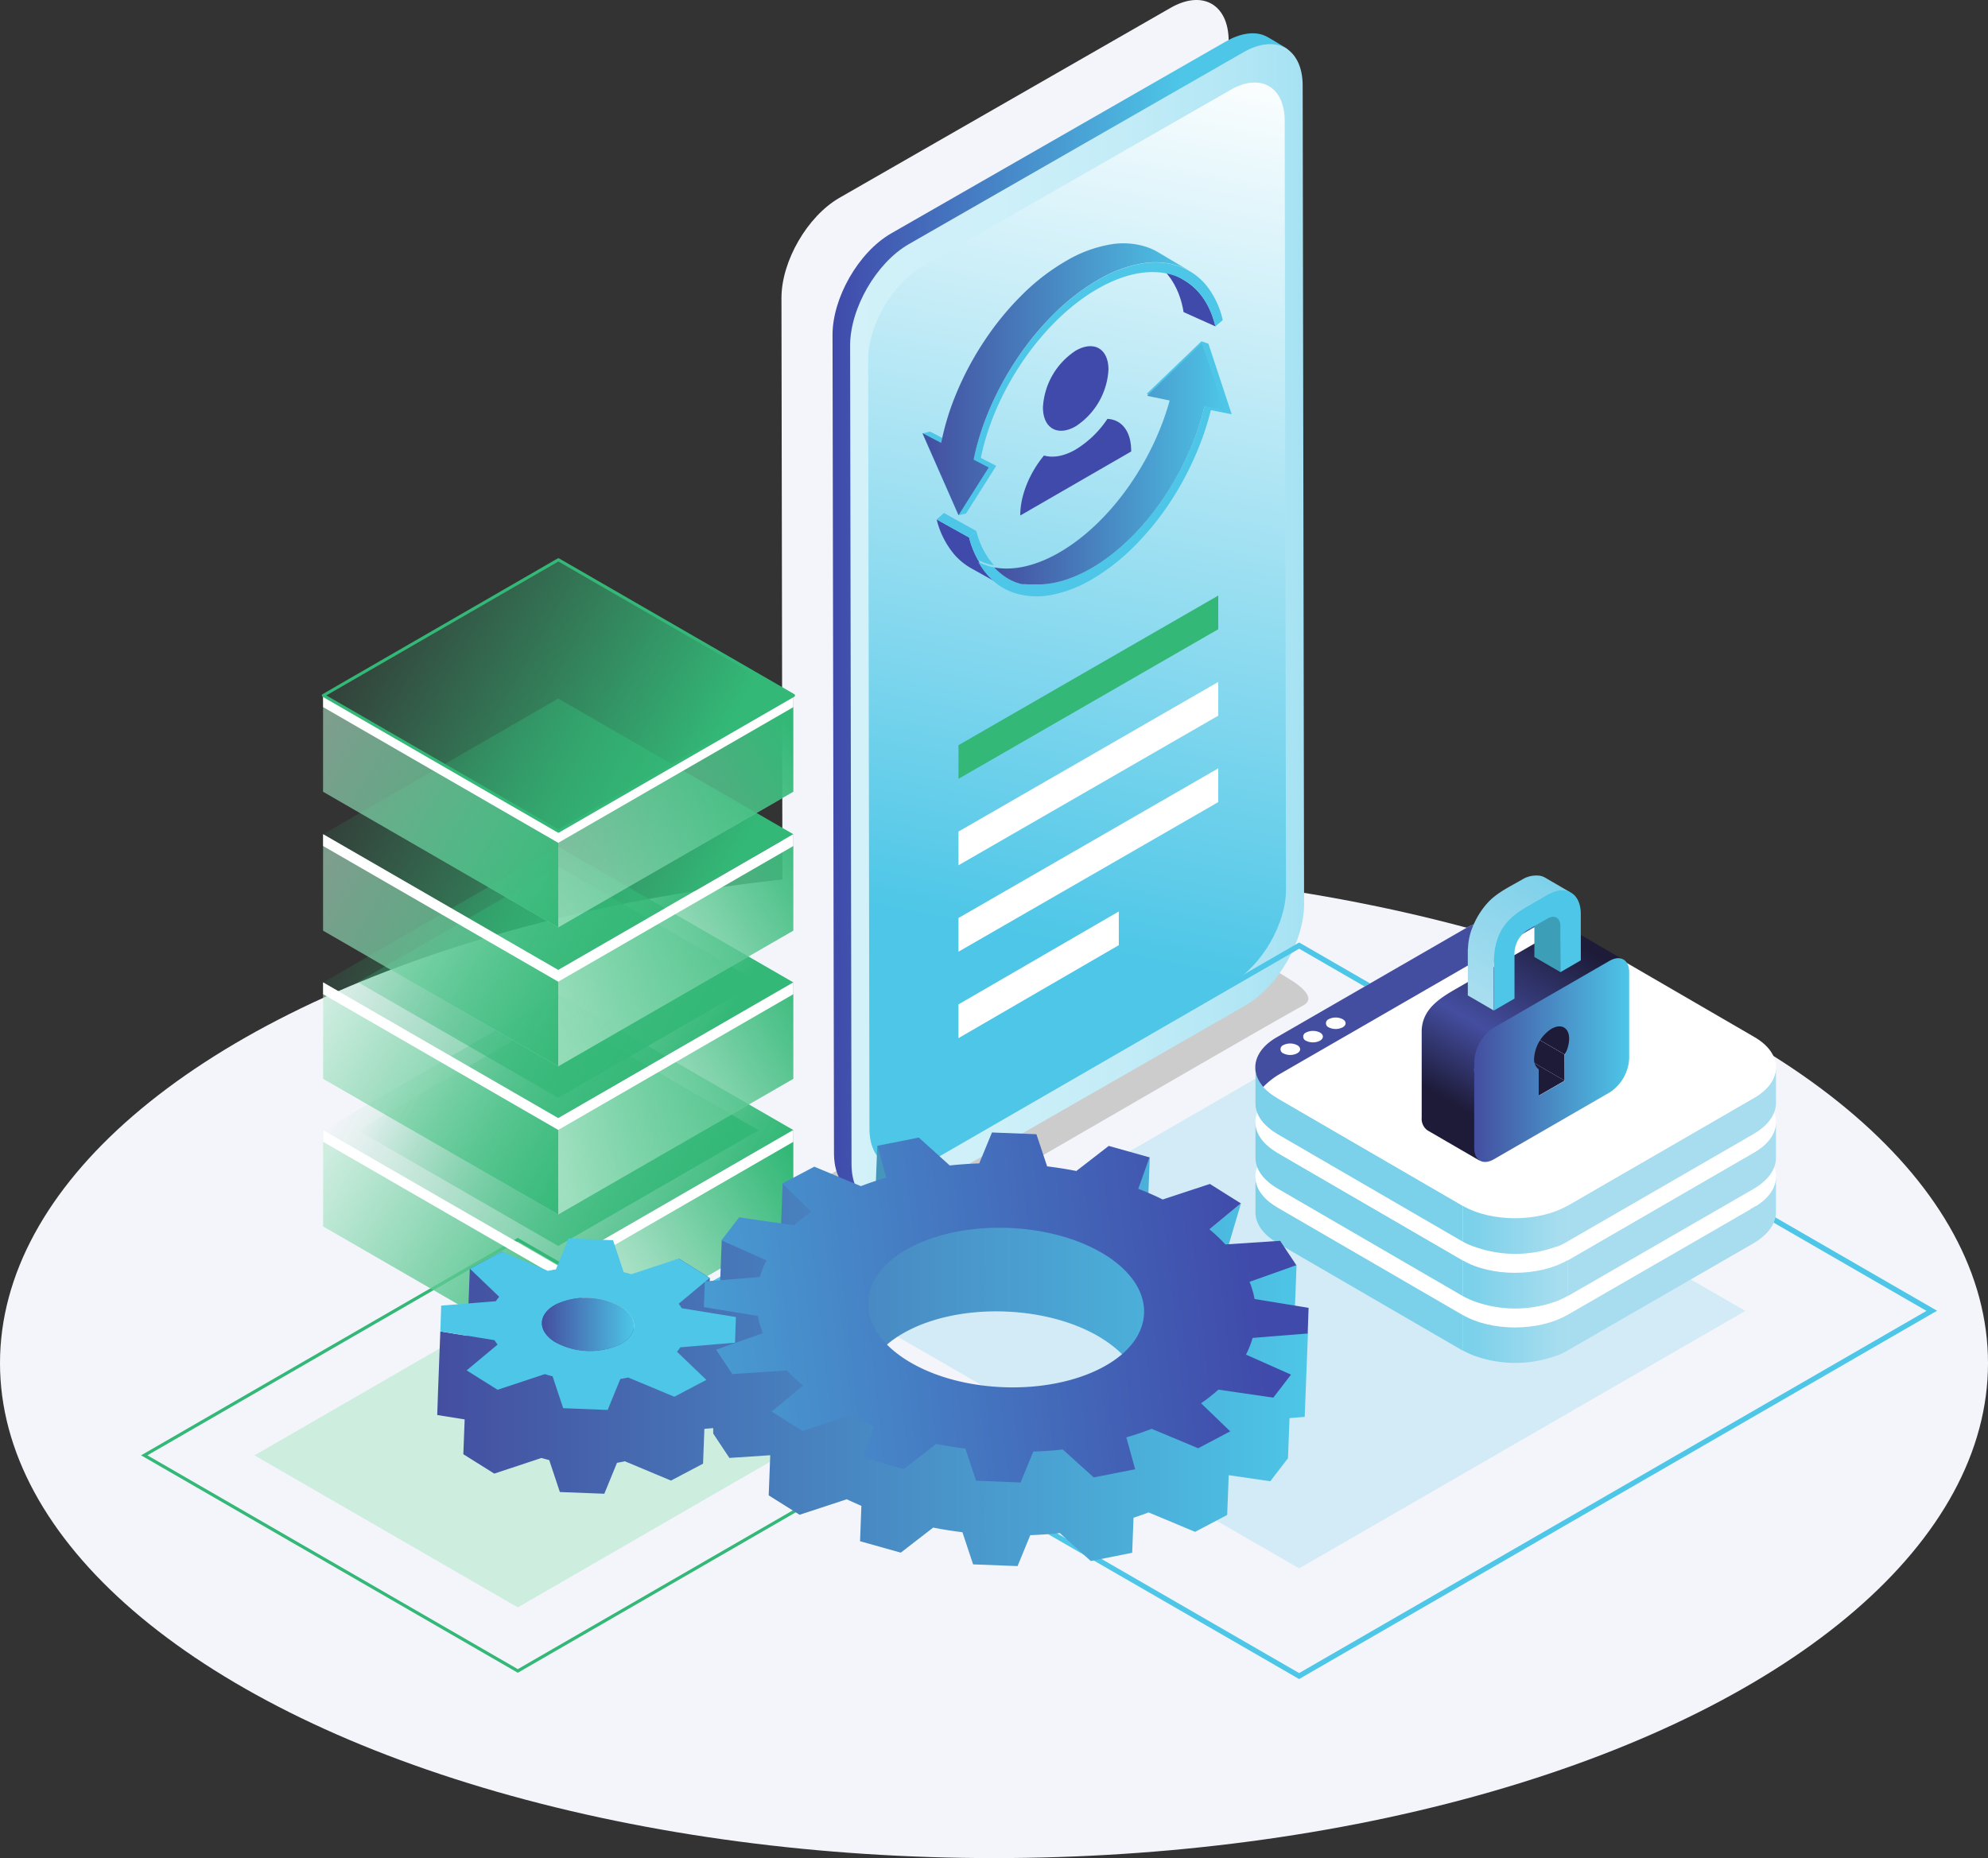 <?xml version="1.0" encoding="UTF-8"?> <svg xmlns="http://www.w3.org/2000/svg" xmlns:xlink="http://www.w3.org/1999/xlink" viewBox="0 0 450 420.68"><rect x="0" y="0" width="450" height="420.68" fill="#333333" stroke="none"/><defs><style>.cls-1{isolation:isolate;}.cls-2,.cls-4{fill:#f4f5fa;}.cls-3{fill:#ccc;}.cls-3,.cls-4,.cls-5,.cls-6,.cls-7{fill-rule:evenodd;}.cls-3,.cls-4{mix-blend-mode:multiply;}.cls-5{fill:url(#linear-gradient);}.cls-6{fill:url(#linear-gradient-2);}.cls-7{fill:url(#linear-gradient-3);}.cls-8{fill:#fff;}.cls-9{fill:#404aaa;}.cls-10,.cls-31{fill:#4dc6e7;}.cls-11{fill:#def7ff;}.cls-12{fill:url(#linear-gradient-4);}.cls-13{fill:url(#linear-gradient-5);}.cls-14{fill:#33b877;}.cls-15{fill:#b2e8cd;fill-opacity:0.6;}.cls-16{fill:#edfef5;fill-opacity:0.5;}.cls-17{fill:url(#linear-gradient-6);}.cls-18{fill:url(#linear-gradient-7);}.cls-19{fill:url(#linear-gradient-8);}.cls-20{fill:url(#linear-gradient-9);}.cls-21{fill:url(#linear-gradient-10);}.cls-22{fill:url(#linear-gradient-11);}.cls-23{fill:url(#linear-gradient-12);}.cls-24{fill:url(#linear-gradient-13);}.cls-25{fill:url(#linear-gradient-14);}.cls-26{fill:url(#linear-gradient-15);}.cls-27{fill:url(#linear-gradient-16);}.cls-28{fill:url(#linear-gradient-17);}.cls-29{fill:url(#linear-gradient-18);}.cls-30{stroke:#33b877;stroke-linejoin:round;stroke-width:0.68px;fill:url(#linear-gradient-19);}.cls-31{fill-opacity:0.2;}.cls-32{fill:#7bd0ea;}.cls-33{fill:#a7ddef;}.cls-34{fill:url(#linear-gradient-20);}.cls-35{fill:url(#linear-gradient-21);}.cls-36{fill:url(#linear-gradient-22);}.cls-37{fill:#444ea0;}.cls-38{fill:url(#_ÂÁ_Ï_ÌÌ_È_ËÂÌÚ_10);}.cls-39{fill:url(#linear-gradient-23);}.cls-40{fill:url(#linear-gradient-24);}.cls-41{fill:url(#linear-gradient-25);}.cls-42{fill:#1d1b38;}.cls-43{fill:url(#linear-gradient-26);}.cls-44{fill:url(#linear-gradient-27);}.cls-45{fill:#3d9eb8;}.cls-46{fill:url(#linear-gradient-28);}</style><linearGradient id="linear-gradient" x1="1935.45" y1="2314.67" x2="2038.94" y2="2314.67" gradientTransform="matrix(-1, 0, 0, 1, 4940.33, 0)" gradientUnits="userSpaceOnUse"><stop offset="0.24" stop-color="#4dc6e7"></stop><stop offset="1" stop-color="#404aaa"></stop></linearGradient><linearGradient id="linear-gradient-2" x1="1932.21" y1="2316.35" x2="2034.97" y2="2316.35" gradientTransform="matrix(-1, 0, 0, 1, 4940.33, 0)" gradientUnits="userSpaceOnUse"><stop offset="0" stop-color="#a5e2f3"></stop><stop offset="0.13" stop-color="#b1e6f5"></stop><stop offset="0.4" stop-color="#c3ecf7"></stop><stop offset="0.69" stop-color="#cef0f9"></stop><stop offset="1" stop-color="#d2f1f9"></stop></linearGradient><linearGradient id="linear-gradient-3" x1="1997.78" y1="2387.31" x2="1957.47" y2="2185.74" gradientTransform="matrix(-1, 0, 0, 1, 4940.33, 0)" gradientUnits="userSpaceOnUse"><stop offset="0" stop-color="#4dc6e7"></stop><stop offset="1" stop-color="#fff"></stop></linearGradient><linearGradient id="linear-gradient-4" x1="2937.93" y1="2279.72" x2="2990.16" y2="2279.72" gradientUnits="userSpaceOnUse"><stop offset="0" stop-color="#444ea0"></stop><stop offset="1" stop-color="#4dc6e7"></stop></linearGradient><linearGradient id="linear-gradient-5" x1="2921.75" y1="2260.79" x2="2982.36" y2="2260.79" xlink:href="#linear-gradient-4"></linearGradient><linearGradient id="linear-gradient-6" x1="287.87" y1="1624.69" x2="288.54" y2="1624.69" gradientTransform="matrix(-92.96, -53.67, 14.02, -24.28, 6826.37, 57377.26)" gradientUnits="userSpaceOnUse"><stop offset="0" stop-color="#33b877"></stop><stop offset="1" stop-color="#33b877" stop-opacity="0.18"></stop></linearGradient><linearGradient id="linear-gradient-7" x1="298.17" y1="1551.27" x2="298.85" y2="1551.27" gradientTransform="matrix(-92.97, 53.67, -14.02, -24.28, 52365.41, 24104.98)" gradientUnits="userSpaceOnUse"><stop offset="0" stop-color="#33b877"></stop><stop offset="1" stop-color="#33b877" stop-opacity="0"></stop></linearGradient><linearGradient id="linear-gradient-8" x1="292.58" y1="1622.24" x2="293.25" y2="1622.24" gradientTransform="matrix(-118.4, -68.37, 39.48, -68.37, -26522.04, 133364.77)" xlink:href="#linear-gradient-7"></linearGradient><linearGradient id="linear-gradient-9" x1="289.63" y1="1622.41" x2="290.3" y2="1622.41" gradientTransform="matrix(-100.92, -58.27, 33.64, -58.27, -22477.62, 113865.48)" xlink:href="#linear-gradient-7"></linearGradient><linearGradient id="linear-gradient-10" x1="287.79" y1="1624.19" x2="288.47" y2="1624.19" gradientTransform="matrix(-92.96, -53.67, 14.02, -24.28, 6826.37, 57327.68)" xlink:href="#linear-gradient-6"></linearGradient><linearGradient id="linear-gradient-11" x1="298.25" y1="1550.78" x2="298.92" y2="1550.78" gradientTransform="matrix(-92.97, 53.67, -14.02, -24.29, 52369.82, 24062.97)" xlink:href="#linear-gradient-7"></linearGradient><linearGradient id="linear-gradient-12" x1="292.52" y1="1622.06" x2="293.2" y2="1622.06" gradientTransform="matrix(-118.41, -68.37, 39.47, -68.37, -26511.53, 133313.2)" xlink:href="#linear-gradient-7"></linearGradient><linearGradient id="linear-gradient-13" x1="289.56" y1="1622.2" x2="290.23" y2="1622.2" gradientTransform="matrix(-100.92, -58.27, 33.64, -58.27, -22476.06, 113812.09)" gradientUnits="userSpaceOnUse"><stop offset="0" stop-color="#33b877"></stop><stop offset="1" stop-color="#33b877" stop-opacity="0.24"></stop></linearGradient><linearGradient id="linear-gradient-14" x1="287.72" y1="1623.69" x2="288.39" y2="1623.69" gradientTransform="matrix(-92.96, -53.67, 14.02, -24.28, 6826.37, 57277.92)" xlink:href="#linear-gradient-6"></linearGradient><linearGradient id="linear-gradient-15" x1="298.32" y1="1550.28" x2="299" y2="1550.28" gradientTransform="matrix(-92.97, 53.67, -14.02, -24.29, 52369.82, 24013.21)" xlink:href="#linear-gradient-7"></linearGradient><linearGradient id="linear-gradient-16" x1="292.46" y1="1621.88" x2="293.14" y2="1621.88" gradientTransform="matrix(-118.41, -68.37, 39.47, -68.37, -26511.53, 133263.44)" xlink:href="#linear-gradient-7"></linearGradient><linearGradient id="linear-gradient-17" x1="287.65" y1="1623.22" x2="288.32" y2="1623.22" gradientTransform="matrix(-92.96, -53.67, 14.02, -24.28, 6826.37, 57231.26)" xlink:href="#linear-gradient-6"></linearGradient><linearGradient id="linear-gradient-18" x1="298.4" y1="1549.8" x2="299.07" y2="1549.8" gradientTransform="matrix(-92.97, 53.67, -14.02, -24.28, 52365.41, 23958.98)" xlink:href="#linear-gradient-7"></linearGradient><linearGradient id="linear-gradient-19" x1="292.41" y1="1621.71" x2="293.08" y2="1621.71" gradientTransform="matrix(-118.41, -68.37, 39.47, -68.37, -26511.45, 133216.83)" xlink:href="#linear-gradient-7"></linearGradient><linearGradient id="linear-gradient-20" x1="1890.18" y1="2478.06" x2="1910.03" y2="2478.06" gradientTransform="matrix(-1, 0, 0, 1, 4955.99, 0)" gradientUnits="userSpaceOnUse"><stop offset="0" stop-color="#a7ddef"></stop><stop offset="1" stop-color="#7bd0ea"></stop></linearGradient><linearGradient id="linear-gradient-21" x1="1890.18" y1="2465.7" x2="1910.03" y2="2465.7" xlink:href="#linear-gradient-20"></linearGradient><linearGradient id="linear-gradient-22" x1="1890.18" y1="2453.34" x2="1910.03" y2="2453.34" xlink:href="#linear-gradient-20"></linearGradient><linearGradient id="_ÂÁ_Ï_ÌÌ_È_ËÂÌÚ_10" x1="-1318.79" y1="3509.03" x2="-1223.25" y2="3335.6" gradientTransform="matrix(-0.47, -0.88, 0.88, -0.47, -3422.36, 741.41)" gradientUnits="userSpaceOnUse"><stop offset="0" stop-color="#4275ba"></stop><stop offset="1" stop-color="#4bc1be"></stop></linearGradient><linearGradient id="linear-gradient-23" x1="2811.88" y1="2483.24" x2="3008.9" y2="2483.24" xlink:href="#linear-gradient-4"></linearGradient><linearGradient id="linear-gradient-24" x1="-1333.47" y1="3497.4" x2="-1262.95" y2="3320.27" gradientTransform="matrix(-0.47, -0.88, 0.88, -0.47, -709.43, 2916.32)" gradientUnits="userSpaceOnUse"><stop offset="0" stop-color="#404aaa"></stop><stop offset="1" stop-color="#4dc6e7"></stop></linearGradient><linearGradient id="linear-gradient-25" x1="2835.6" y1="2474.76" x2="2856.44" y2="2474.76" xlink:href="#linear-gradient-4"></linearGradient><linearGradient id="linear-gradient-26" x1="3042.3" y1="2425.63" x2="3065.23" y2="2385.92" gradientUnits="userSpaceOnUse"><stop offset="0.01" stop-color="#1d1b38"></stop><stop offset="0.41" stop-color="#444ea0"></stop><stop offset="1" stop-color="#1d1b38"></stop></linearGradient><linearGradient id="linear-gradient-27" x1="3046.61" y1="2414.92" x2="3081.69" y2="2414.92" xlink:href="#linear-gradient-4"></linearGradient><linearGradient id="linear-gradient-28" x1="-963.15" y1="2398.91" x2="-979.08" y2="2371.32" gradientTransform="matrix(-1, 0, 0, 1, 2083.76, 0)" xlink:href="#linear-gradient-20"></linearGradient></defs><g class="cls-1"><g id="Layer_3" data-name="Layer 3"><ellipse class="cls-2" cx="225" cy="308.62" rx="225" ry="112.06"></ellipse></g><g id="cloud"><path class="cls-3" d="M2899.43,2441.62l86.08-49.17c3.2-1.46,7.89-2.84,11-.93l8,4.88c1.62,1,6.92,4.25,3.37,6.18-10.43,5.67-77.12,44.64-87.72,50.4a14.82,14.82,0,0,1-8,1.23,20.13,20.13,0,0,1-8.69-2.58l-3.2-2c-2.26-1.4-3.52-2.92-3.64-4.38S2897.46,2442.51,2899.43,2441.62Z" transform="translate(-2712.93 -2174.91)"></path><path class="cls-4" d="M2991.05,2184.23c0-8.34-5.93-11.71-13.19-7.52l-74.94,43c-7.25,4.19-13.12,14.36-13.1,22.7l.31,186.8c0,8.33,5.94,11.7,13.19,7.51l74.94-43c7.26-4.19,13.13-14.36,13.1-22.7Z" transform="translate(-2712.93 -2174.91)"></path><path class="cls-5" d="M2901.71,2436c0,4.19,1.5,7.14,3.89,8.53l3.79,2.28c13-5.55,8.18-71.45,9-90.18l-4-98.32c3.36-5.87,16.27-11,13.26-23l38.11-17.85c1.69-1.15,46.17-26.9,38.18-31.73-1.33-.81-2.65-1.62-4-2.39-2.95-1.74-6.71-.67-9.47.93h0l-75.83,43.49c-7.44,4.29-13.28,14.67-13.26,23Z" transform="translate(-2712.93 -2174.91)"></path><path class="cls-6" d="M3007.8,2194.31c0-4.11-1.44-7-3.74-8.45s-5.84-1.33-9.61.85l-75.83,43.49c-7.34,4.24-13.28,14.53-13.26,23l.32,185.23c0,8.43,6,11.84,13.34,7.6l75.84-43.49c7.35-4.25,13.28-14.53,13.26-23Z" transform="translate(-2712.93 -2174.91)"></path><path class="cls-7" d="M3003.73,2202.27c0-7.76-5.52-10.9-12.28-7l-69.8,40c-6.75,3.9-12.22,13.37-12.2,21.14l.29,174c0,7.77,5.53,10.9,12.29,7l69.79-40c6.77-3.91,12.23-13.38,12.21-21.14Z" transform="translate(-2712.93 -2174.91)"></path><g class="cls-1"><polygon class="cls-8" points="272.85 91.04 265.5 86.94 267.13 86.55 274.49 90.65 272.85 91.04"></polygon><path class="cls-9" d="M2940.09,2307.65l-7.35-4.1a14.41,14.41,0,0,1-3.86-3.18,19.46,19.46,0,0,1-3.93-7.86l7.35,4.1a19.35,19.35,0,0,0,3.94,7.86A14.21,14.21,0,0,0,2940.09,2307.65Z" transform="translate(-2712.93 -2174.91)"></path><polygon class="cls-10" points="219.38 121.7 212.02 117.6 213.67 116.14 221.02 120.24 219.38 121.7"></polygon><path class="cls-10" d="M2937.93,2302.91a13.61,13.61,0,0,1-3.64-1.24,21.88,21.88,0,0,1-2-5.06l1.65-1.46A18.22,18.22,0,0,0,2937.93,2302.91Z" transform="translate(-2712.93 -2174.91)"></path></g><path class="cls-10" d="M2986.46,2252.71l-1.56-.53-12.4,11.87.76.52,4.28.86,8,1.59-.09.35a3.59,3.59,0,0,1-.08.35l-.09.35-.09.35c-.09.34-.18.69-.28,1,0,.11-.07.23-.1.34l-.21.69c0,.12-.07.24-.1.35s-.15.46-.22.69l-.09.27c-.08.25-.16.51-.25.76l-.12.34c-.12.35-.24.69-.37,1,0,.11-.08.23-.13.34a917478308775.45,917478308775.45,0,0,1-.26.68c-.31.79-.63,1.58-1,2.36l-.12.26c-.09.2-.17.4-.26.59l-.12.26c-.34.74-.69,1.47-1.06,2.2l-.17.32-.16.33c-.06.11-.12.21-.17.32l-.44.82-.18.32c-.2.37-.41.73-.62,1.1l-.18.3c-.06.11-.12.22-.19.33l-.19.31-.18.31-.19.31-.58.92c-.13.21-.26.41-.4.61-.26.41-.53.81-.8,1.2l-.21.3-.42.6-.2.28-.21.29-.22.29-.21.29-.21.28-.22.29-.22.28c-.51.66-1,1.3-1.56,1.93l-.23.27-.23.27q-.66.77-1.35,1.5l-.21.23-.27.28-.18.2c-.18.18-.36.37-.55.55l-.2.21-.08.08-.45.44c-.43.41-.85.82-1.29,1.21l-.42.38-.3.26-.25.22-.52.44-.26.21a2.75,2.75,0,0,1-.26.22c-.35.29-.71.57-1.08.85l-.7.52-.41.3-.44.3-.54.38-.53.35c-.36.23-.72.46-1.09.67-4.67,2.81-9.13,4.1-13,4h-.61l-.24,0h0l-.12,0-.18,0h-.07l-.27,0-.29,0-.3,0-.29-.05-.2,0-.11,0-.08,0-.16,0h0l-.19,0-.13,0-.19-.05-.11,0-.19-.06h0l-.27-.09-.23-.07-.12-.05-.09,0-.14-.05-.18-.08-.13-.05-.62-.28-.13-.06-.21-.11-.24-.12a13.32,13.32,0,0,1-3.44-2.72,13.61,13.61,0,0,1-3.64-1.24h0a16.48,16.48,0,0,0,1.94,2.79,13.8,13.8,0,0,0,6.41,4.28,17,17,0,0,0,8.32.37,29.1,29.1,0,0,0,9.63-3.85,47.37,47.37,0,0,0,9.13-7.25,64,64,0,0,0,7.84-9.62,70.63,70.63,0,0,0,6-11.1,63.87,63.87,0,0,0,3.39-10l4.71.94Z" transform="translate(-2712.93 -2174.91)"></path><path class="cls-11" d="M2934.3,2301.68l-.39-.21.38.2Z" transform="translate(-2712.93 -2174.91)"></path><path class="cls-12" d="M2990.16,2267.73l-4.57-.95c0,.08,0,.16-.05.24l-.09.35a3.59,3.59,0,0,1-.08.35l-.09.35-.09.35c-.09.34-.18.69-.28,1,0,.11-.07.23-.1.34l-.21.69c0,.12-.07.24-.1.35s-.15.46-.22.69l-.09.27c-.08.25-.16.51-.25.76l-.12.34c-.12.35-.24.69-.37,1,0,.11-.08.23-.13.34a917478308775.45,917478308775.45,0,0,1-.26.68c-.31.79-.63,1.58-1,2.36l-.12.26c-.09.2-.17.4-.26.59l-.12.26c-.34.74-.69,1.47-1.06,2.2l-.17.32-.16.33c-.06.11-.12.21-.17.32l-.44.82-.18.32c-.2.37-.41.73-.62,1.1l-.18.3c-.06.11-.12.22-.19.33l-.19.31-.18.31-.19.31-.58.92c-.13.21-.26.41-.4.61-.26.41-.53.81-.8,1.2l-.21.3-.42.6-.2.28-.21.29-.22.29-.21.29-.21.28-.22.29-.22.28c-.51.66-1,1.3-1.56,1.93l-.23.27-.23.27q-.66.77-1.35,1.5l-.21.23-.27.28-.18.2c-.18.18-.36.37-.55.55l-.2.21-.08.08-.45.44c-.43.41-.85.82-1.29,1.21l-.42.38-.3.26-.25.22-.52.44-.26.21a2.75,2.75,0,0,1-.26.22c-.35.29-.71.57-1.08.85l-.7.52-.41.3-.44.3-.54.38-.53.35c-.36.23-.72.46-1.09.67-4.67,2.81-9.13,4.1-13,4h-.61l-.24,0h0l-.12,0-.18,0h-.07l-.27,0-.29,0-.3,0-.29-.05-.2,0-.11,0-.08,0-.16,0h0l-.19,0-.13,0-.19-.05-.11,0-.19-.06h0l-.27-.09-.23-.07-.12-.05-.09,0-.14-.05-.18-.08-.13-.05-.62-.28-.13-.06-.21-.11-.24-.12a13.32,13.32,0,0,1-3.44-2.72c4.42.82,9.7-.36,15.28-3.72,10.91-6.55,20.37-19.81,24.33-33.76,0-.11.05-.21.08-.31l-5.12-1.07,12.4-11.87Z" transform="translate(-2712.93 -2174.91)"></path><g class="cls-1"><path class="cls-9" d="M2973.91,2234.12l7.22,4.33c3.32,2,5.76,5.48,6.93,10.36l-7.22-3.24C2980,2240.17,2977.22,2236.11,2973.91,2234.12Z" transform="translate(-2712.93 -2174.91)"></path><path class="cls-10" d="M2986,2239.54a13.91,13.91,0,0,0-6.27-4.37,17,17,0,0,0-8.27-.59,29.56,29.56,0,0,0-9.68,3.54,48.75,48.75,0,0,0-10.15,7.74,65.2,65.2,0,0,0-8.63,10.49,69.66,69.66,0,0,0-6.47,12.16,59.93,59.93,0,0,0-3,9.33l-10.08-5.22-1.73.41,8.16,18.54,1.73-.41,6.82-10.78-3.48-1.8c3.15-15.48,14.16-31.41,26.79-38.48s23.37-3.45,26.29,8.71l1.68-1.42A19.18,19.18,0,0,0,2986,2239.54Z" transform="translate(-2712.93 -2174.91)"></path></g><path class="cls-13" d="M2975.14,2232.06a14,14,0,0,0-2.63-1.22,17,17,0,0,0-8.26-.58,29.25,29.25,0,0,0-9.68,3.54,48.43,48.43,0,0,0-10.15,7.73,65.28,65.28,0,0,0-8.63,10.5,69.57,69.57,0,0,0-6.47,12.15,58.78,58.78,0,0,0-3.34,11l-4.23-2.19,8.16,18.54,6.82-10.78-3.42-1.77a59,59,0,0,1,3.23-10.51,69.66,69.66,0,0,1,6.47-12.16,65.2,65.2,0,0,1,8.63-10.49,48.75,48.75,0,0,1,10.15-7.74,29.56,29.56,0,0,1,9.68-3.54,17,17,0,0,1,8.27.59,13.56,13.56,0,0,1,2.62,1.21Z" transform="translate(-2712.93 -2174.91)"></path><polygon class="cls-8" points="216.96 207.84 216.96 215.47 275.76 181.6 275.76 173.96 216.96 207.84"></polygon><polygon class="cls-8" points="216.96 227.4 216.96 235.04 253.25 213.99 253.25 206.36 216.96 227.4"></polygon><polygon class="cls-14" points="216.96 168.71 216.96 176.33 275.76 142.46 275.76 134.84 216.96 168.71"></polygon><polygon class="cls-8" points="216.96 188.27 216.96 195.9 275.76 162.03 275.76 154.4 216.96 188.27"></polygon></g><g id="Layer_1" data-name="Layer 1"><g id="media"><path class="cls-15" d="M2830.14,2538.83l-59.61-34.42,59.61-34.42,59.61,34.42Z" transform="translate(-2712.93 -2174.91)"></path><path class="cls-14" d="M2830.14,2456l83.83,48.4-83.83,48.41-83.84-48.41Zm84.73,48.71.54-.31-85.09-49.13-.18-.1-84.73,48.92-.55.31,85.1,49.13.18.1Z" transform="translate(-2712.93 -2174.91)"></path><path class="cls-16" d="M2839.29,2461.49l-53.22-30.74v21.84l53.22,30.72,53.22-30.72v-21.84Z" transform="translate(-2712.93 -2174.91)"></path><path class="cls-17" d="M2839.29,2483.31l-53.22-30.73v-21.82l53.22,30.73Z" transform="translate(-2712.93 -2174.91)"></path><path class="cls-18" d="M2892.51,2452.58l-53.22,30.73v-21.83l53.22-30.72Z" transform="translate(-2712.93 -2174.91)"></path><path class="cls-19" d="M2839.29,2461.49l-53.22-30.74,53.22-30.72,53.22,30.73Z" transform="translate(-2712.93 -2174.91)"></path><path class="cls-8" d="M2839.29,2461.49l-53.22-30.74v2.67l53.22,30.73,53.22-30.73v-2.67l-53.22,30.74Z" transform="translate(-2712.93 -2174.91)"></path><path class="cls-20" d="M2839.29,2457l-45.36-26.18,45.36-26.19,45.36,26.19Z" transform="translate(-2712.93 -2174.91)"></path><path class="cls-16" d="M2839.29,2428.06l-53.22-30.73v21.83l53.22,30.72,53.22-30.72v-21.83l-53.22,30.73Z" transform="translate(-2712.93 -2174.91)"></path><path class="cls-21" d="M2839.29,2449.88l-53.22-30.72v-21.83l53.22,30.73Z" transform="translate(-2712.93 -2174.91)"></path><path class="cls-22" d="M2892.51,2419.16l-53.22,30.73v-21.84l53.22-30.72v21.83Z" transform="translate(-2712.93 -2174.91)"></path><path class="cls-23" d="M2839.29,2428.06l-53.22-30.73,53.22-30.72,53.22,30.72Z" transform="translate(-2712.93 -2174.91)"></path><path class="cls-8" d="M2839.29,2428.06l-53.22-30.73V2400l53.22,30.73,53.22-30.73v-2.66Z" transform="translate(-2712.93 -2174.91)"></path><path class="cls-24" d="M2839.29,2423.45l-45.36-26.18,45.36-26.19,45.36,26.19Z" transform="translate(-2712.93 -2174.91)"></path><path class="cls-16" d="M2839.29,2394.51l-53.22-30.73v21.83l53.22,30.73,53.22-30.73v-21.83Z" transform="translate(-2712.93 -2174.91)"></path><path class="cls-25" d="M2839.29,2416.34l-53.22-30.73v-21.83l53.22,30.73Z" transform="translate(-2712.93 -2174.91)"></path><path class="cls-26" d="M2892.51,2385.61l-53.22,30.73v-21.83l53.22-30.72Z" transform="translate(-2712.93 -2174.91)"></path><path class="cls-27" d="M2839.29,2394.51l-53.22-30.73,53.22-30.72,53.22,30.72Z" transform="translate(-2712.93 -2174.91)"></path><path class="cls-8" d="M2839.29,2394.51l-53.22-30.73v2.67l53.22,30.72,53.22-30.72v-2.67Z" transform="translate(-2712.93 -2174.91)"></path><path class="cls-16" d="M2839.29,2363.06l-53.22-30.73v21.83l53.22,30.72,53.22-30.72v-21.83Z" transform="translate(-2712.93 -2174.91)"></path><path class="cls-28" d="M2839.29,2384.88l-53.22-30.72v-21.83l53.22,30.73Z" transform="translate(-2712.93 -2174.91)"></path><path class="cls-29" d="M2892.51,2354.16l-53.22,30.73v-21.83l53.22-30.73Z" transform="translate(-2712.93 -2174.91)"></path><path class="cls-8" d="M2839.29,2363.06l-53.22-30.73V2335l53.22,30.73,53.22-30.72v-2.67l-53.22,30.73Z" transform="translate(-2712.93 -2174.91)"></path><path class="cls-30" d="M2839.33,2363.09l-53.21-30.73,53.21-30.72,53.22,30.72Z" transform="translate(-2712.93 -2174.91)"></path></g><path class="cls-31" d="M3007,2530l-101-58.29,101-58.29,101,58.29Z" transform="translate(-2712.93 -2174.91)"></path><path class="cls-10" d="M3007,2389.7l142,82-142,82-142-82Zm0,165.35,143.49-82.86.91-.52-144.1-83.21-.3-.16-143.51,82.84-.91.53,144.11,83.21.31.17Z" transform="translate(-2712.93 -2174.91)"></path></g><g id="Layer_2" data-name="Layer 2"><path class="cls-9" d="M2956.43,2271.42c-4.1,2.37-7.42.45-7.42-4.28a16.37,16.37,0,0,1,7.42-12.84c4.09-2.36,7.41-.45,7.41,4.28A16.38,16.38,0,0,1,2956.43,2271.42Zm-12.55,20.08v.12l25.1-14.49V2277c0-4.48-2.18-7.11-5.38-7.25a23.1,23.1,0,0,1-7.17,6.93c-2.7,1.56-5.18,1.94-7.18,1.36C2946.06,2281.87,2943.88,2287,2943.88,2291.5Z" transform="translate(-2712.93 -2174.91)"></path><path class="cls-32" d="M3002,2448.22l42,24.38v8.08l-42-24.39-.18-.12c-2.35-1.41-4.61-3.69-4.7-6.59v-8.22Z" transform="translate(-2712.93 -2174.91)"></path><path class="cls-33" d="M3109.94,2448.22c3.33-1.92,5-4.44,5-7v8.08c0,2.51-1.6,5-4.93,7l-42.27,24.38v-8.08Z" transform="translate(-2712.93 -2174.91)"></path><path class="cls-34" d="M3044,2472.6h23.76v8.08a17.5,17.5,0,0,1-2.38,1.16l-.14,0a27.25,27.25,0,0,1-17.92.24,18.82,18.82,0,0,1-3.32-1.45Z" transform="translate(-2712.93 -2174.91)"></path><path class="cls-8" d="M3002,2434.43l42.24-24.38c6.6-3.82,17.27-3.82,23.83,0l42,24.38c6.53,3.8,6.5,10-.11,13.79l-42.22,24.38c-6.57,3.8-17.23,3.8-23.76,0l-42-24.38C2995.44,2444.41,2995.45,2438.23,3002,2434.43Z" transform="translate(-2712.93 -2174.91)"></path><path class="cls-32" d="M3002,2435.85l42,24.39v8.08l-42-24.39-.18-.12c-2.35-1.41-4.61-3.69-4.7-6.59V2429Z" transform="translate(-2712.93 -2174.91)"></path><path class="cls-33" d="M3109.94,2435.85c3.33-1.92,5-4.44,5-6.95V2437c0,2.52-1.6,5-4.93,7l-42.27,24.39v-8.08Z" transform="translate(-2712.93 -2174.91)"></path><path class="cls-35" d="M3044,2460.24h23.76v8.08a17.46,17.46,0,0,1-2.38,1.15l-.14.05a27.25,27.25,0,0,1-17.92.25,19.58,19.58,0,0,1-3.32-1.45Z" transform="translate(-2712.93 -2174.91)"></path><path class="cls-8" d="M3002,2422.07l42.24-24.39c6.6-3.81,17.27-3.81,23.83,0l42,24.39c6.53,3.79,6.5,10-.11,13.78l-42.22,24.39c-6.57,3.79-17.23,3.79-23.76,0l-42-24.39C2995.44,2432,2995.45,2425.86,3002,2422.07Z" transform="translate(-2712.93 -2174.91)"></path><path class="cls-32" d="M3002,2423.49l42,24.39V2456l-42-24.38-.18-.12c-2.35-1.42-4.61-3.7-4.7-6.59v-8.23Z" transform="translate(-2712.93 -2174.91)"></path><path class="cls-33" d="M3109.94,2423.49c3.33-1.92,5-4.44,5-7v8.08c0,2.52-1.6,5-4.93,7L3067.72,2456v-8.08Z" transform="translate(-2712.93 -2174.91)"></path><path class="cls-36" d="M3044,2447.88h23.76V2456a17.46,17.46,0,0,1-2.38,1.15l-.14,0a27.19,27.19,0,0,1-17.92.24A18.11,18.11,0,0,1,3044,2456Z" transform="translate(-2712.93 -2174.91)"></path><path class="cls-8" d="M3002,2409.71l42.24-24.39c6.6-3.81,17.27-3.81,23.83,0l42,24.39c6.53,3.79,6.5,10-.11,13.78l-42.22,24.39c-6.57,3.79-17.23,3.79-23.76,0l-42-24.39C2995.44,2419.68,2995.45,2413.5,3002,2409.71Z" transform="translate(-2712.93 -2174.91)"></path><path class="cls-37" d="M3059.48,2385.26a24.76,24.76,0,0,1,4-1.83c-6.26-1.74-14-1.12-19.22,1.89L3002,2409.71c-5.28,3-6.31,7.63-3.12,11.29a17,17,0,0,1,3.87-3Z" transform="translate(-2712.93 -2174.91)"></path><path class="cls-8" d="M3013.68,2405.66a1,1,0,0,0,0,1.84,3.48,3.48,0,0,0,3.17,0c.89-.51.9-1.33,0-1.84A3.5,3.5,0,0,0,3013.68,2405.66Z" transform="translate(-2712.93 -2174.91)"></path><path class="cls-8" d="M3008.53,2408.69a1,1,0,0,0,0,1.84,3.53,3.53,0,0,0,3.18,0c.88-.52.9-1.34,0-1.85A3.55,3.55,0,0,0,3008.53,2408.69Z" transform="translate(-2712.93 -2174.91)"></path><path class="cls-8" d="M3003.39,2411.54a1,1,0,0,0,0,1.84,3.48,3.48,0,0,0,3.17,0c.89-.51.9-1.33,0-1.84A3.5,3.5,0,0,0,3003.39,2411.54Z" transform="translate(-2712.93 -2174.91)"></path><polygon class="cls-38" points="198.57 259.4 197.85 278.32 207.53 267.91 198.57 259.4"></polygon><path class="cls-39" d="M2826.54,2458.31l-7.26,3.83-.58,15.21-6.1-1-.5,13.11h0l-.2,5.81,6.21,1-.3,7.88,7,4.39,10.69-3.54c.58.17,1.16.34,1.75.48l2.41,7.23,10.06.39,2.87-7c.6-.1,1.19-.22,1.78-.35l10.44,4.37,7.26-3.83.3-7.88,2-.17,0,1.23,3.66,5.52,9.25-.61-.35,9.09,7,4.39,10.68-3.51c1.08.53,2.18,1,3.3,1.5l-.3,8,9.22,2.59,7.34-5.68c2.17.43,4.38.78,6.61,1.05l2.42,7.28,10.06.39,2.88-7q3.38-.12,6.69-.47l7,6.32,9.38-1.86.3-7.94c1.16-.38,2.3-.77,3.42-1.2l10.52,4.4,7.26-3.83.35-9,9.41,1.37,4-5.21.35-9.08,3.44-.28.73-18.93-2.94-6,.36-9.46-18.39,5.65,5.83-19.65-7.1,5.88-14.28,2.63.72-18.93-26.31,13.69-44.7-2.84-12.09-4.92-.69,18-13.1-5.16-.58,15.24-2.36,0,.25-6.65-7-4.39-.63,16.34-2.65,3.43Zm58.31,37.39v0l0,0Zm77.61-17.69c12,7.52,11.57,18.94-.87,25.5-3.64,1.92-7.76-3-12.27-2.35-8,1.19-16.72-.89-24.19-1.62-2.78-.27-5.42,3.68-7.71,2.23-12-7.53-11.57-18.95.87-25.51S2950.51,2470.48,2962.46,2478Zm-81.68,5.23,4.49-3.18a20.49,20.49,0,0,0-1.1,2.9Zm11.17-12-9.24-1.35,8.89-5.86,4.28,4.12A39.46,39.46,0,0,0,2892,2471.25Zm-67.46,17.13.06-1.58.66.64A9,9,0,0,0,2824.49,2488.38Z" transform="translate(-2712.93 -2174.91)"></path><path class="cls-40" d="M2897.26,2439.05l-7.26,3.83,6.61,6.36a38.59,38.59,0,0,0-3.93,3.08l-12.44-1.81-4,5.22,10.18,4.53a21.76,21.76,0,0,0-1.5,3.77l-12.46,1-.2,5.82,12.23,2a20.88,20.88,0,0,0,1.12,3.89l-10.58,3.75,3.67,5.52,12.39-.81a38.34,38.34,0,0,0,3.61,3.42l-7.1,5.88,7,4.39,10.68-3.52c1.78.88,3.63,1.69,5.53,2.43l-2.53,7.11,9.22,2.6,7.34-5.69q3.27.64,6.61,1.06l2.42,7.27,10.07.4,2.88-7q3.36-.12,6.68-.46l7,6.31,9.38-1.85-2-7.22c2-.57,3.89-1.21,5.74-1.93l10.53,4.4,7.25-3.83-6.6-6.36a38,38,0,0,0,3.93-3.08l12.43,1.81,4-5.21-10.19-4.53a20.79,20.79,0,0,0,1.5-3.78l12.47-1,.2-5.81-12.23-2a20.92,20.92,0,0,0-1.13-3.89l10.59-3.76-3.67-5.52-12.39.82a38.27,38.27,0,0,0-3.61-3.42l7.1-5.88-7-4.4-10.68,3.52c-1.78-.88-3.62-1.68-5.53-2.42l2.53-7.12-9.22-2.59-7.33,5.68c-2.18-.43-4.39-.78-6.61-1.05l-2.43-7.28-10.06-.39-2.88,7c-2.25.08-4.48.23-6.68.47l-7-6.32-9.37,1.86,2,7.22c-2,.56-3.88,1.21-5.74,1.92Zm21.75,18.28c12.44-6.56,32.22-5.78,44.18,1.75s11.56,19-.88,25.51-32.21,5.78-44.17-1.75S2906.57,2463.9,2919,2457.33Z" transform="translate(-2712.93 -2174.91)"></path><path class="cls-10" d="M2826.54,2458.31l-7.26,3.83,6.65,6.37a11.36,11.36,0,0,0-.76,1l-12.37,1-.2,5.82,12.27,2a11,11,0,0,0,.69,1l-7,5.84,7,4.39,10.7-3.54c.57.18,1.16.34,1.75.49l2.4,7.22,10.07.4,2.86-7c.6-.11,1.2-.22,1.78-.35l10.45,4.36,7.25-3.82-6.65-6.37a9.36,9.36,0,0,0,.76-1l12.38-1.05.2-5.81-12.27-2c-.21-.35-.43-.7-.69-1l7-5.84-7-4.39-10.7,3.54c-.57-.17-1.16-.33-1.75-.48l-2.4-7.22-10.07-.4-2.86,7c-.6.1-1.2.22-1.78.35Zm27,12.48c4,2.52,3.86,6.33-.29,8.52a16.34,16.34,0,0,1-14.74-.59c-4-2.51-3.85-6.32.3-8.51A16.29,16.29,0,0,1,2853.53,2470.79Z" transform="translate(-2712.93 -2174.91)"></path><path class="cls-41" d="M2853.53,2470.79c4,2.52,3.86,6.33-.29,8.52a16.34,16.34,0,0,1-14.74-.59c-4-2.51-3.85-6.32.3-8.51A16.29,16.29,0,0,1,2853.53,2470.79Z" transform="translate(-2712.93 -2174.91)"></path></g><g id="main"><polygon class="cls-42" points="354.15 238.74 354.17 244.67 342.31 237.78 342.29 231.85 354.15 238.74"></polygon><polygon class="cls-42" points="342.31 237.78 354.17 244.67 348.3 248.06 336.44 241.17 342.31 237.78"></polygon><path class="cls-42" d="M3055.08,2400.62l12.17,6.75c2.09,1.21,1.3,4.61-.14,6.23l0,.05-11.86-6.89C3055.3,2406.81,3056,2401.17,3055.08,2400.62Z" transform="translate(-2712.93 -2174.91)"></path><path class="cls-43" d="M3047.24,2417.18c-.23-.13,33-25.15,33.15-25l-11.87-6.89a3.29,3.29,0,0,0-3.16.31l-22.92,13.23c-3.71,2.14-7.55,4.6-7.7,9.4v19.72a3.23,3.23,0,0,0,1.3,2.87l11.87,6.89c-.83-.48-1.19-16-1.28-20.92Z" transform="translate(-2712.93 -2174.91)"></path><path class="cls-44" d="M3051,2407.61l26.24-15.15c2.46-1.42,4.46-.28,4.47,2.55v19.52a9.77,9.77,0,0,1-4.38,7.69l-26.24,15.15c-2.46,1.42-4.46.28-4.46-2.55V2415.3A9.73,9.73,0,0,1,3051,2407.61Zm10.23,9.43V2423l5.89-3.39,0-5.93a7.79,7.79,0,0,0,1-3.6c0-2.51-1.78-3.51-4-2.25a8.63,8.63,0,0,0-3.94,6.81A2.8,2.8,0,0,0,3061.21,2417Z" transform="translate(-2712.93 -2174.91)"></path><path class="cls-45" d="M3064.07,2381.56c1,.59,2.19,1.05,2.27,2.43,0,.83-.21,10.5-.21,11l-5.88-3.41v-10.47C3060.25,2380.92,3062.62,2380.76,3064.07,2381.56Z" transform="translate(-2712.93 -2174.91)"></path><path class="cls-46" d="M3045.23,2389.47a13.75,13.75,0,0,1,1-4.59,18.6,18.6,0,0,1,1.78-3.43,17.24,17.24,0,0,1,2.06-2.56c2-2,4.77-3.33,7.24-4.75l.24-.14a6.07,6.07,0,0,1,4.11-.79,4.21,4.21,0,0,1,.42.12h0a6.11,6.11,0,0,1,.58.27l5.86,3.41c-2.26-1.31-17.48,13-17.47,16.2v10.48l-5.87-3.41v-10.48C3045.22,2389.7,3045.23,2389.59,3045.23,2389.47Z" transform="translate(-2712.93 -2174.91)"></path><path class="cls-10" d="M3058.63,2380.17l4.55-2.63c4.17-2.41,7.57-.47,7.58,4.32v10.48l-4.63,2.68v-10.48c0-1.84-1.33-2.58-2.94-1.65l-4.55,2.62a6.41,6.41,0,0,0-2.89,5V2401l-4.66,2.69v-10.48C3051,2385.67,3054.45,2382.58,3058.63,2380.17Z" transform="translate(-2712.93 -2174.91)"></path></g></g></svg> 